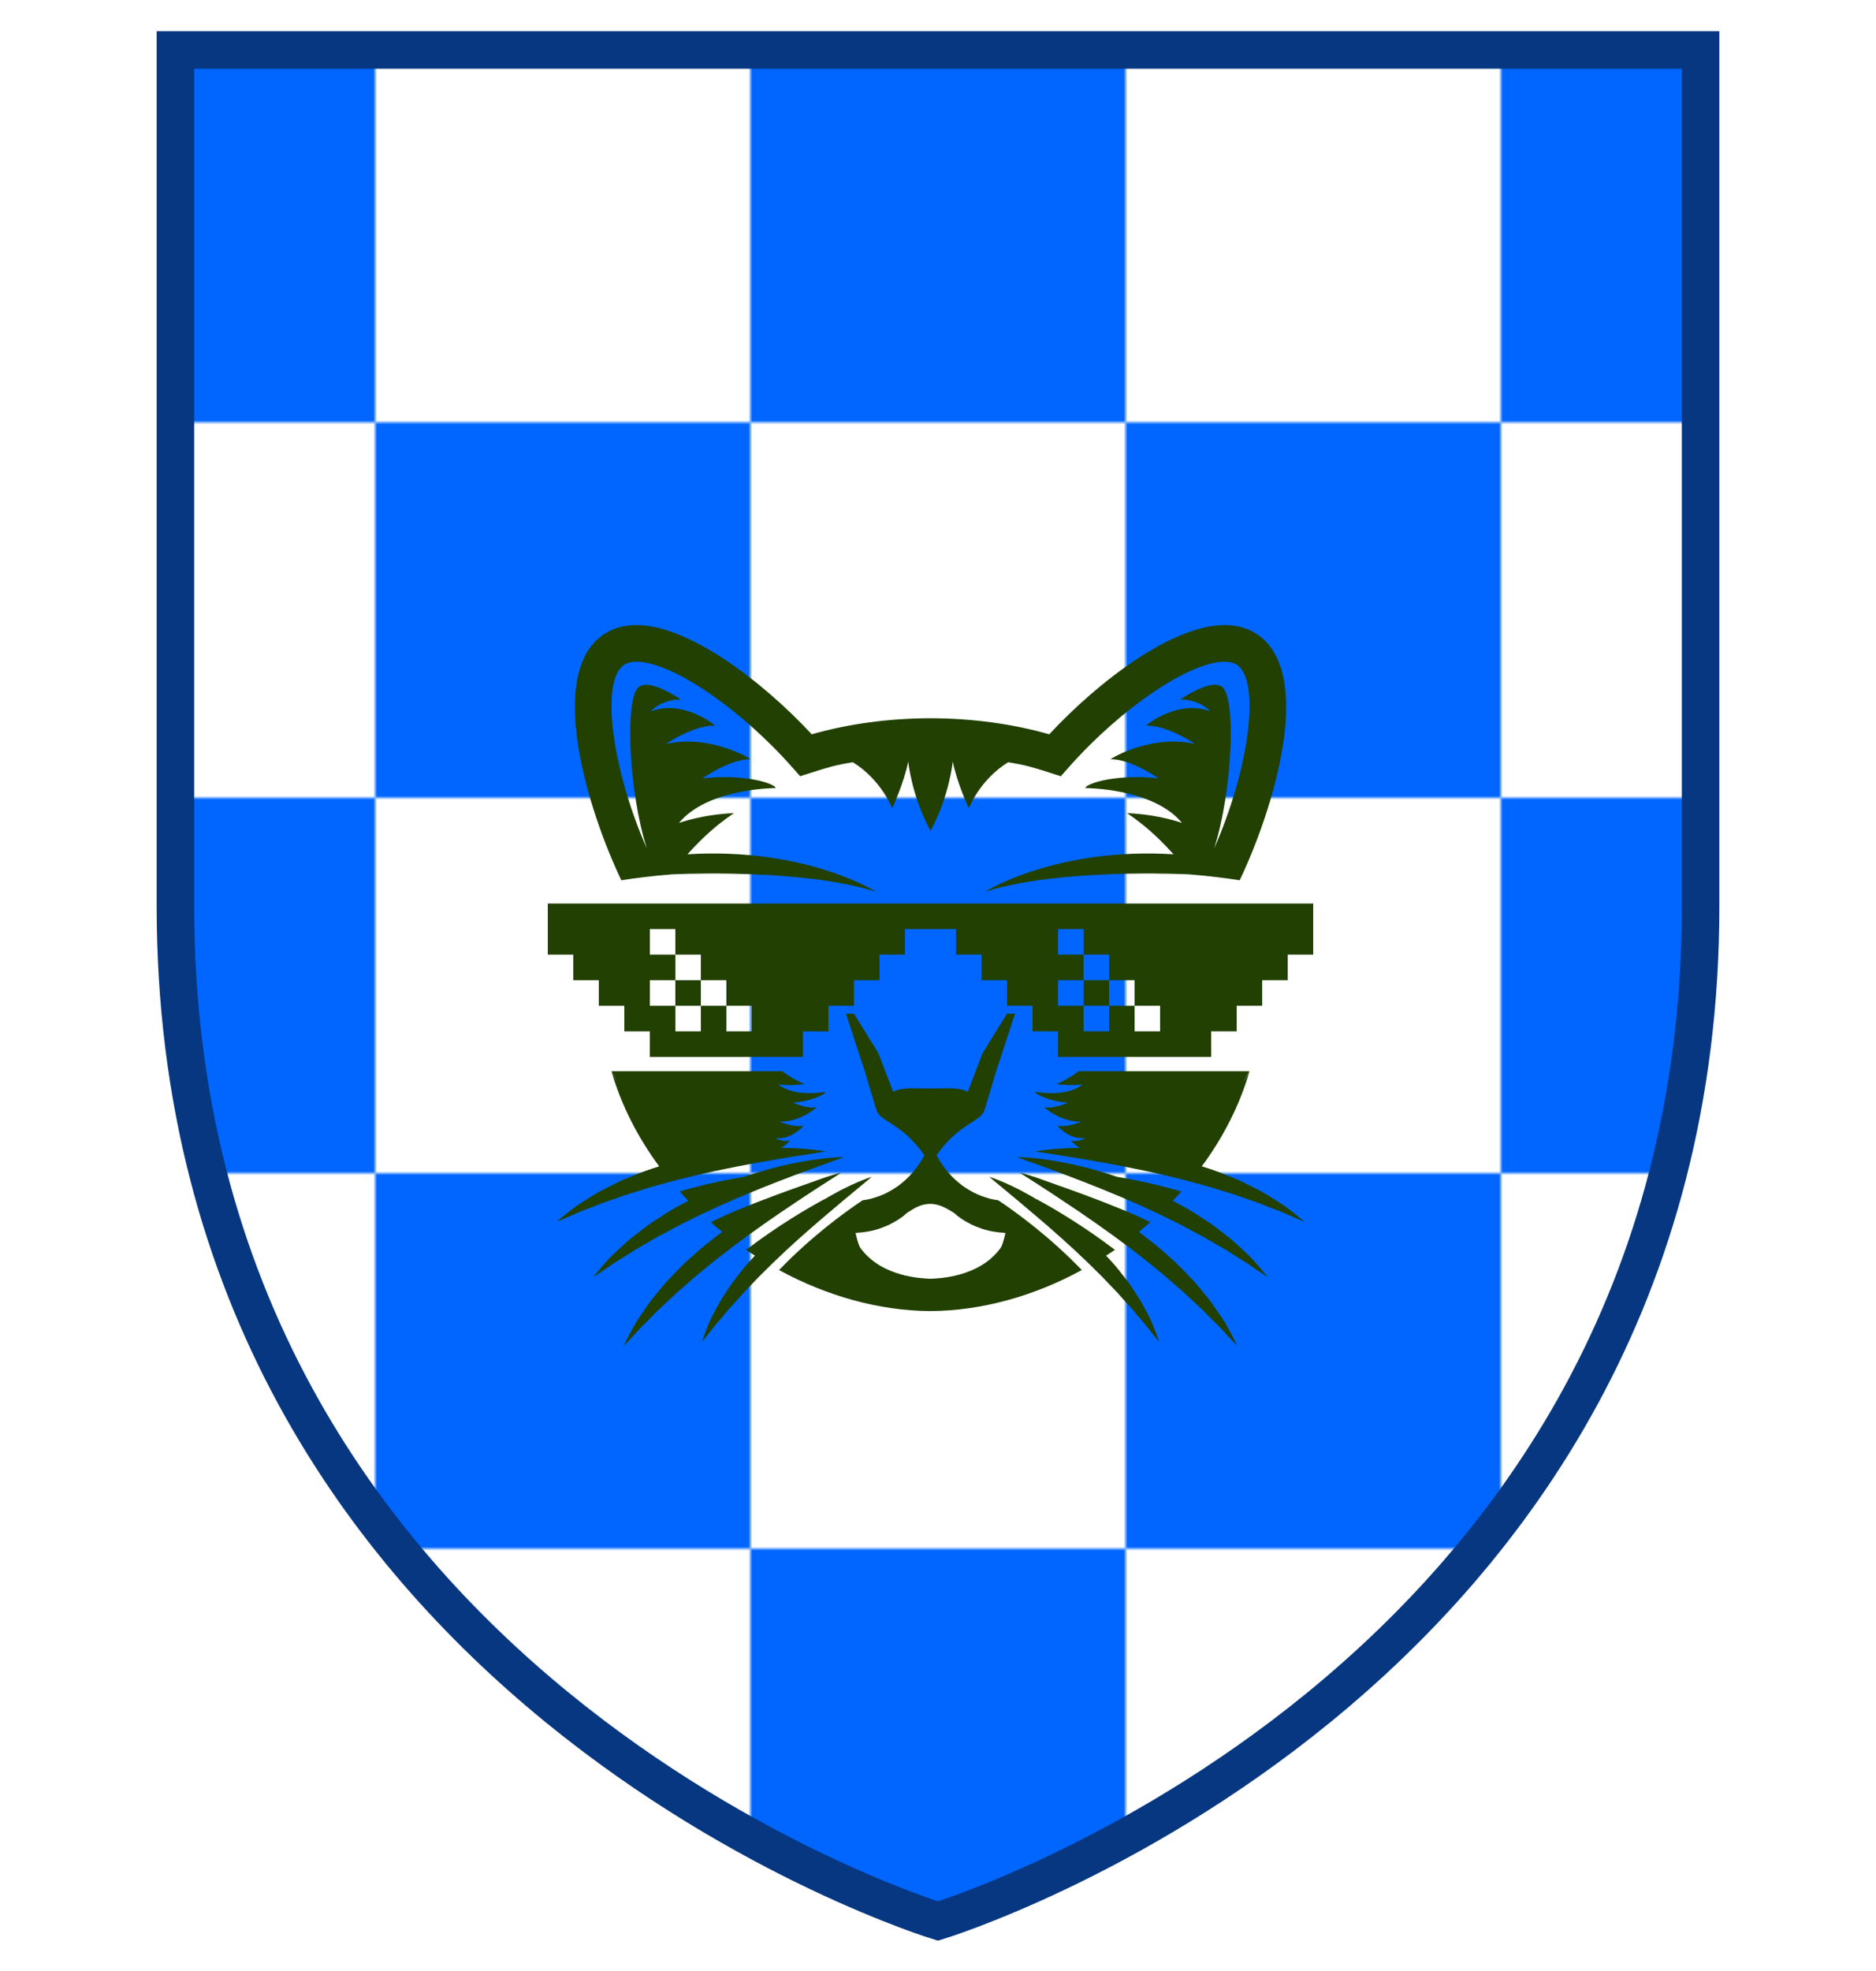 <svg width="500px" height="525px" viewBox="0 0 500 500" xmlns="http://www.w3.org/2000/svg" preserveAspectRatio="xMidYMid meet">
    <defs>
      <clipPath id="formato">
        <path d="M46.75,0.807L46.75,0.807v227.992c0,208.528,203.24,270.395,203.24,270.395s203.26-61.866,203.26-270.395V0.807H46.75z"/>
      </clipPath>
    </defs>

    <g id="fundo" fill="#0066ff" x="0">
      <path d="M46.75,0.807L46.75,0.807v227.992c0,208.528,203.24,270.395,203.24,270.395s203.26-61.866,203.26-270.395V0.807H46.75z"/>
    </g>

    <g id="estampa1" fill="#ffffff" x="0" clip-path="url(#formato)"><defs><pattern id="Pattern" x="0" y="0" width="200" height="200" patternUnits="userSpaceOnUse"><rect x="100" y="0" width="100" height="100"/><rect x="0" y="100" width="100" height="100"/></pattern></defs><rect fill="url(#Pattern)" x="0" y="0" width="500" height="500" clip-path="url(#corte-formato)" /></g>

    <g id="borda" fill="none" stroke="#063780" stroke-width="10" x="0">
      <path d="M46.75,0.807L46.75,0.807v227.992c0,208.528,203.24,270.395,203.24,270.395s203.26-61.866,203.26-270.395V0.807H46.75z"/>
    </g>

    
<g id="adorno" transform="scale(2) translate(64, 65)" data-nome="gato mestre colorido">
<path d="M83.802 59.295H80.4V62.701H83.802V59.295Z" fill="#214001"/>
<path d="M29.398 59.295H25.998V62.701H29.398V59.295Z" fill="#214001"/>
<path d="M9 49.086V55.894H12.4V59.298H15.8V62.702H19.2V66.106H22.6V69.511H43V66.106H46.4V62.702H49.8V59.298H53.2V55.894H56.6V52.488H63.4V55.892H66.8V59.296H70.2V62.7H73.6V66.104H77V69.51H97.4V66.104H100.8V62.7H104.2V59.296H107.6V55.892H111V49.084H9V49.086ZM36.198 66.104H32.798V62.7H29.398V66.104H25.998V62.7H22.6V59.296H26V55.892H22.6V52.488H26V55.892H29.4V59.296H32.8V62.7H36.2V66.104H36.198ZM90.598 66.104H87.197V62.7H83.798V66.104H80.397V62.7H76.997V59.296H80.397V55.892H76.997V52.488H80.397V55.892H83.798V59.296H87.197V62.7H90.598V66.104Z" fill="#214001"/>
<path d="M25.447 45.202C25.447 45.202 25.454 45.202 25.456 45.202C25.547 45.197 28.882 45.023 33.46 45.105C39.256 45.209 47.033 45.719 52.721 47.499C52.721 47.499 43.291 41.553 27.615 42.526C28.744 41.254 30.163 39.828 31.842 38.483C32.449 37.997 33.121 37.513 33.808 37.047C29.533 37.22 26.481 38.356 26.481 38.356C30.318 33.678 39.394 33.706 39.394 33.706C39.331 33.629 39.266 33.551 39.202 33.474C37.81 32.559 33.683 31.931 29.614 32.409C29.614 32.409 33.275 29.823 36.002 29.866C35.799 29.653 30.413 26.516 24.742 27.836C24.742 27.836 28.359 25.336 31.294 25.379C31.284 25.369 31.272 25.361 31.26 25.351C31.017 25.152 26.94 21.901 22.733 23.481C22.733 23.481 24.127 21.871 26.743 21.908C24.162 20.234 22.059 19.481 21.108 20.254C19.228 21.781 19.779 34.184 22.201 41.758C17.56 31.225 15.934 19.426 19.183 17.282C19.588 17.015 20.14 16.88 20.82 16.88C25.484 16.88 34.603 23.057 41.58 30.942L42.631 32.129L44.142 31.648C46.374 30.94 47.248 30.654 49.656 30.264C53.481 32.638 54.89 36.396 54.89 36.396C54.89 36.396 56.444 33.125 57.034 30.167C57.034 30.167 57.468 34.734 60.001 39.412C62.534 34.734 62.969 30.167 62.969 30.167C63.558 33.125 65.112 36.396 65.112 36.396C65.112 36.396 66.521 32.638 70.346 30.264C72.754 30.656 73.628 30.94 75.86 31.648L77.369 32.129L78.42 30.942C85.398 23.057 94.518 16.88 99.182 16.88C99.862 16.88 100.412 17.015 100.816 17.282C104.064 19.426 102.438 31.224 97.799 41.758C100.219 34.184 100.769 21.781 98.892 20.254C97.941 19.481 95.838 20.234 93.257 21.908C95.874 21.871 97.267 23.481 97.267 23.481C93.062 21.901 88.983 25.152 88.74 25.351C88.728 25.361 88.717 25.369 88.707 25.379C91.643 25.336 95.258 27.836 95.258 27.836C89.587 26.516 84.201 29.653 83.998 29.866C86.726 29.823 90.386 32.409 90.386 32.409C86.319 31.931 82.192 32.559 80.799 33.474C80.736 33.551 80.669 33.629 80.608 33.706C80.608 33.706 89.685 33.678 93.521 38.356C93.521 38.356 90.469 37.22 86.194 37.047C86.879 37.513 87.553 37.998 88.16 38.483C89.839 39.828 91.258 41.254 92.387 42.526C76.711 41.553 67.281 47.499 67.281 47.499C72.969 45.719 80.746 45.209 86.542 45.105C91.12 45.025 94.454 45.197 94.546 45.202C94.548 45.202 94.555 45.202 94.555 45.202C97.144 45.412 99.407 45.705 101.201 45.985C105.638 36.731 111.339 18.384 103.501 13.209C102.285 12.407 100.833 12 99.183 12C92.33 12 82.53 19.332 75.827 26.544C70.905 25.145 65.604 24.429 60.049 24.406V24.404C60.034 24.404 60.018 24.406 60.001 24.406C59.984 24.406 59.968 24.404 59.953 24.404V24.406C54.398 24.429 49.099 25.145 44.175 26.544C37.473 19.332 27.673 12 20.82 12C19.169 12 17.717 12.406 16.503 13.209C8.662 18.384 14.364 36.731 18.801 45.985C20.597 45.705 22.858 45.412 25.447 45.202Z" fill="#214001"/>
<path d="M22.38 94.205C22.812 93.961 23.239 93.684 23.697 93.439C24.157 93.195 24.626 92.944 25.105 92.691C25.585 92.442 26.057 92.161 26.552 91.913C27.054 91.671 27.558 91.422 28.064 91.165C29.07 90.642 30.124 90.171 31.169 89.686C31.686 89.43 32.213 89.196 32.743 88.976C33.269 88.744 33.794 88.514 34.314 88.285C35.366 87.851 36.4 87.422 37.402 87.008C38.416 86.621 39.383 86.206 40.322 85.866C41.254 85.504 42.136 85.163 42.958 84.861C43.78 84.557 44.536 84.278 45.205 84.031C45.878 83.791 46.465 83.58 46.949 83.407C47.409 83.242 47.772 83.111 48.032 83.018C48.321 82.914 48.479 82.858 48.479 82.858C48.479 82.858 48.309 82.856 48.002 82.866C47.726 82.876 47.339 82.894 46.847 82.934C46.328 82.971 45.701 83.04 44.984 83.131C44.272 83.24 43.457 83.333 42.588 83.519C42.151 83.602 41.696 83.691 41.224 83.782C40.756 83.881 40.274 84.006 39.777 84.121C38.781 84.35 37.752 84.662 36.684 84.978C36.188 85.116 35.702 85.297 35.201 85.467C32.58 85.908 29.635 86.535 26.57 87.43C26.942 87.846 27.326 88.255 27.716 88.66C27.466 88.792 27.217 88.926 26.976 89.068C25.94 89.621 24.939 90.201 24.007 90.828C23.541 91.135 23.08 91.435 22.63 91.731C22.188 92.041 21.771 92.367 21.363 92.677C20.549 93.305 19.775 93.884 19.13 94.512C18.463 95.11 17.869 95.676 17.349 96.175C16.847 96.704 16.44 97.19 16.097 97.58C15.687 98.056 15.393 98.412 15.225 98.621C15.113 98.759 15.055 98.832 15.055 98.832C15.055 98.832 15.568 98.519 16.422 97.943C16.849 97.654 17.364 97.305 17.943 96.896C18.553 96.525 19.24 96.11 19.967 95.634C20.682 95.145 21.528 94.712 22.38 94.205Z" fill="#214001"/>
<path d="M32.767 95.471C33.214 95.106 33.674 94.76 34.143 94.424C34.603 94.081 35.063 93.738 35.518 93.399C36.445 92.74 37.358 92.089 38.243 91.461C39.143 90.857 39.995 90.234 40.831 89.693C41.658 89.132 42.442 88.601 43.175 88.124C43.909 87.643 44.583 87.202 45.178 86.812C45.78 86.424 46.305 86.087 46.737 85.812C47.609 85.252 48.106 84.934 48.106 84.934C48.106 84.934 47.522 85.059 46.534 85.374C46.037 85.526 45.441 85.732 44.763 85.984C44.092 86.247 35.283 89.202 30.714 91.531C31.218 91.974 31.726 92.406 32.243 92.825C31.922 93.059 31.595 93.287 31.283 93.538C30.349 94.281 29.4 95.004 28.54 95.808C27.654 96.58 26.809 97.369 26.042 98.189C25.655 98.591 25.273 98.99 24.9 99.378C24.54 99.778 24.206 100.189 23.878 100.583C23.224 101.376 22.6 102.116 22.11 102.87C21.593 103.601 21.143 104.287 20.746 104.892C20.376 105.518 20.087 106.085 19.84 106.545C19.689 106.83 19.564 107.074 19.457 107.282C19.225 107.742 19.104 108 19.104 108C19.104 108 19.532 107.58 20.236 106.825C20.588 106.449 21.011 105.992 21.483 105.464C21.997 104.965 22.572 104.406 23.174 103.78C23.762 103.142 24.489 102.531 25.206 101.847C25.573 101.511 25.928 101.147 26.32 100.803C26.714 100.463 27.116 100.114 27.524 99.76C27.938 99.411 28.333 99.03 28.762 98.677C29.197 98.329 29.634 97.974 30.067 97.61C30.934 96.872 31.856 96.177 32.767 95.471Z" fill="#214001"/>
<path d="M42.329 93.842C43.054 93.204 43.768 92.575 44.46 91.965C45.167 91.374 45.829 90.772 46.486 90.236C47.136 89.686 47.75 89.165 48.319 88.685C49.883 87.386 51.092 86.382 51.712 85.867C52.009 85.62 52.172 85.484 52.172 85.484C52.172 85.484 51.965 85.544 51.602 85.675C51.4 85.746 51.152 85.84 50.86 85.959C50.446 86.12 49.953 86.334 49.391 86.595C48.839 86.867 48.199 87.152 47.541 87.529C47.21 87.713 46.861 87.903 46.503 88.1C46.274 88.231 46.044 88.371 45.812 88.513C45.859 88.478 45.906 88.443 45.952 88.409C43.536 89.711 39.639 92.002 35.427 95.207C35.814 95.474 36.208 95.728 36.601 95.982C36.531 96.059 36.453 96.13 36.386 96.209C35.701 96.94 35.052 97.686 34.473 98.449C34.182 98.828 33.893 99.201 33.611 99.563C33.343 99.937 33.096 100.316 32.854 100.681C32.374 101.416 31.916 102.102 31.572 102.792C31.202 103.461 30.888 104.089 30.611 104.641C30.567 104.745 30.525 104.842 30.483 104.942C30.295 105.389 30.143 105.795 30.011 106.134C29.693 106.965 29.541 107.444 29.541 107.444C29.541 107.444 29.884 107.059 30.433 106.373C30.708 106.03 31.038 105.615 31.404 105.134C31.805 104.678 32.257 104.164 32.723 103.59C33.178 103.009 33.75 102.439 34.305 101.807C34.592 101.496 34.864 101.162 35.169 100.842C35.476 100.523 35.789 100.199 36.108 99.867C36.429 99.541 36.734 99.189 37.068 98.857C37.408 98.529 37.748 98.192 38.087 97.852C38.757 97.162 39.478 96.499 40.186 95.827C40.873 95.132 41.632 94.511 42.329 93.842Z" fill="#214001"/>
<path d="M103.895 97.579C103.553 97.189 103.144 96.701 102.642 96.174C102.12 95.675 101.528 95.107 100.861 94.511C100.214 93.883 99.441 93.304 98.629 92.676C98.22 92.367 97.802 92.04 97.361 91.731C96.911 91.436 96.451 91.134 95.984 90.828C95.053 90.201 94.053 89.621 93.016 89.069C92.774 88.927 92.526 88.791 92.277 88.661C92.667 88.256 93.051 87.847 93.423 87.431C90.356 86.536 87.413 85.908 84.792 85.468C84.293 85.297 83.805 85.115 83.309 84.978C82.241 84.663 81.21 84.351 80.215 84.122C79.718 84.007 79.237 83.883 78.769 83.783C78.297 83.691 77.843 83.603 77.405 83.519C76.536 83.336 75.722 83.242 75.009 83.132C74.292 83.04 73.666 82.973 73.146 82.937C72.656 82.895 72.267 82.877 71.991 82.867C71.684 82.857 71.514 82.86 71.514 82.86C71.514 82.86 71.672 82.917 71.959 83.02C72.219 83.112 72.582 83.244 73.044 83.409C73.528 83.583 74.115 83.793 74.789 84.034C75.457 84.281 76.211 84.559 77.035 84.863C77.857 85.165 78.739 85.506 79.669 85.867C80.606 86.207 81.577 86.623 82.589 87.01C83.591 87.424 84.627 87.853 85.679 88.287C86.199 88.516 86.723 88.746 87.25 88.978C87.78 89.199 88.307 89.433 88.824 89.688C89.869 90.174 90.923 90.644 91.929 91.167C92.434 91.424 92.939 91.671 93.439 91.913C93.936 92.162 94.408 92.442 94.888 92.691C95.365 92.943 95.836 93.194 96.296 93.439C96.754 93.686 97.181 93.962 97.613 94.206C98.465 94.713 99.309 95.144 100.026 95.633C100.753 96.109 101.438 96.526 102.05 96.895C102.629 97.302 103.144 97.653 103.571 97.942C104.425 98.518 104.938 98.832 104.938 98.832C104.938 98.832 104.878 98.756 104.768 98.62C104.598 98.411 104.305 98.055 103.895 97.579Z" fill="#214001"/>
<path d="M100.149 106.543C99.902 106.085 99.614 105.518 99.243 104.892C98.847 104.287 98.398 103.603 97.879 102.87C97.389 102.114 96.766 101.376 96.114 100.581C95.785 100.187 95.452 99.776 95.091 99.376C94.718 98.987 94.338 98.591 93.951 98.187C93.184 97.367 92.338 96.579 91.453 95.806C90.594 95 89.645 94.279 88.71 93.536C88.398 93.286 88.073 93.057 87.751 92.823C88.268 92.404 88.777 91.972 89.279 91.529C84.71 89.202 75.9 86.247 75.23 85.982C74.551 85.731 73.956 85.526 73.459 85.372C72.47 85.057 71.887 84.932 71.887 84.932C71.887 84.932 72.385 85.252 73.256 85.81C73.688 86.087 74.213 86.424 74.815 86.811C75.412 87.2 76.084 87.643 76.817 88.122C77.551 88.601 78.335 89.13 79.162 89.691C79.999 90.234 80.849 90.855 81.751 91.459C82.635 92.087 83.547 92.736 84.475 93.397C84.931 93.736 85.39 94.079 85.85 94.422C86.319 94.758 86.781 95.104 87.226 95.468C88.136 96.175 89.058 96.87 89.921 97.606C90.356 97.968 90.793 98.324 91.228 98.673C91.656 99.027 92.052 99.407 92.465 99.755C92.874 100.109 93.275 100.458 93.669 100.798C94.061 101.142 94.416 101.506 94.783 101.843C95.5 102.528 96.227 103.137 96.816 103.776C97.418 104.401 97.993 104.962 98.506 105.459C98.98 105.988 99.403 106.444 99.754 106.82C100.457 107.574 100.886 107.995 100.886 107.995C100.886 107.995 100.764 107.736 100.532 107.279C100.426 107.072 100.299 106.828 100.149 106.543Z" fill="#214001"/>
<path d="M89.52 104.94C89.479 104.84 89.437 104.743 89.39 104.639C89.115 104.087 88.802 103.461 88.432 102.79C88.088 102.1 87.628 101.414 87.148 100.679C86.906 100.314 86.661 99.935 86.391 99.563C86.109 99.199 85.82 98.828 85.528 98.449C84.95 97.684 84.303 96.938 83.616 96.207C83.547 96.129 83.471 96.055 83.401 95.98C83.794 95.725 84.188 95.472 84.575 95.205C80.361 92 76.464 89.711 74.049 88.407C74.096 88.441 74.141 88.476 74.188 88.511C73.956 88.369 73.726 88.229 73.498 88.099C73.139 87.901 72.791 87.711 72.459 87.528C71.8 87.152 71.161 86.865 70.609 86.593C70.049 86.332 69.556 86.12 69.14 85.957C68.849 85.838 68.6 85.745 68.398 85.673C68.033 85.543 67.828 85.482 67.828 85.482C67.828 85.482 67.992 85.618 68.288 85.865C68.909 86.381 70.118 87.384 71.682 88.683C72.25 89.164 72.864 89.683 73.514 90.234C74.173 90.77 74.833 91.372 75.542 91.963C76.232 92.573 76.946 93.2 77.671 93.84C78.368 94.507 79.129 95.13 79.819 95.823C80.528 96.496 81.25 97.16 81.92 97.848C82.258 98.19 82.597 98.526 82.939 98.853C83.272 99.187 83.578 99.537 83.899 99.863C84.219 100.195 84.533 100.519 84.838 100.838C85.143 101.159 85.415 101.492 85.7 101.803C86.257 102.436 86.829 103.005 87.284 103.586C87.748 104.159 88.2 104.673 88.602 105.129C88.967 105.609 89.299 106.025 89.574 106.369C90.122 107.055 90.466 107.441 90.466 107.441C90.466 107.441 90.314 106.96 89.996 106.129C89.859 105.793 89.709 105.387 89.52 104.94Z" fill="#214001"/>
<path d="M18.258 88.289C18.728 88.132 19.2 87.944 19.697 87.788C20.195 87.635 20.704 87.479 21.221 87.321C21.741 87.169 22.256 86.982 22.79 86.833C23.328 86.69 23.87 86.543 24.416 86.388C25.503 86.065 26.627 85.805 27.746 85.525C28.301 85.371 28.861 85.244 29.425 85.127C29.983 85 30.544 84.875 31.096 84.748C32.211 84.519 33.308 84.294 34.37 84.079C35.439 83.892 36.467 83.668 37.454 83.513C38.438 83.334 39.37 83.169 40.232 83.027C41.099 82.885 41.891 82.755 42.594 82.64C43.301 82.531 43.919 82.434 44.425 82.358C44.987 82.271 45.411 82.206 45.684 82.164C45.91 82.129 46.033 82.109 46.033 82.109C46.033 82.109 45.91 82.084 45.684 82.047C45.411 82 44.986 81.937 44.419 81.875C43.902 81.813 43.273 81.758 42.551 81.713C41.986 81.69 41.361 81.648 40.69 81.638C40.505 81.636 40.318 81.635 40.125 81.638C39.993 81.638 39.852 81.636 39.715 81.636C39.245 80.368 39.323 79.171 39.571 78.204L36.068 78.416C35.246 78.499 32.916 79.762 27.687 79.059C23.218 78.458 19.218 75.115 17.479 71.416C18.776 75.862 20.922 80.135 23.844 84.087C23.81 84.099 23.777 84.109 23.744 84.119C22.623 84.468 21.529 84.845 20.499 85.284C19.982 85.496 19.473 85.705 18.975 85.909C18.483 86.127 18.012 86.369 17.552 86.596C16.635 87.057 15.766 87.481 15.011 87.972C14.244 88.433 13.554 88.873 12.948 89.269C12.356 89.69 11.861 90.092 11.453 90.411C10.687 91.014 10.247 91.391 10.195 91.438C10.212 91.434 10.282 91.406 10.389 91.366C10.63 91.271 11.082 91.092 11.699 90.827C12.173 90.625 12.745 90.379 13.392 90.087C14.064 89.84 14.814 89.561 15.62 89.234C16.413 88.888 17.324 88.626 18.258 88.289Z" fill="#214001"/>
<path d="M107.053 89.267C106.447 88.873 105.755 88.43 104.988 87.97C104.235 87.479 103.364 87.055 102.449 86.592C101.989 86.367 101.517 86.125 101.026 85.905C100.528 85.703 100.019 85.494 99.502 85.28C98.47 84.843 97.376 84.464 96.256 84.115C96.222 84.103 96.187 84.095 96.156 84.083C99.077 80.132 101.222 75.858 102.521 71.412C100.783 75.112 96.783 78.454 92.314 79.055C87.085 79.758 84.754 78.494 83.931 78.412C84.018 78.41 84.103 78.41 84.188 78.41L80.253 78.172C80.315 78.182 80.368 78.195 80.43 78.202C80.677 79.168 80.757 80.365 80.285 81.634C80.15 81.634 80.006 81.636 79.874 81.636C79.683 81.632 79.494 81.634 79.309 81.636C78.637 81.646 78.013 81.688 77.448 81.711C76.725 81.758 76.098 81.811 75.581 81.873C75.014 81.935 74.588 81.998 74.313 82.045C74.09 82.082 73.965 82.107 73.965 82.107C73.965 82.107 74.09 82.127 74.313 82.162C74.587 82.203 75.009 82.27 75.574 82.355C76.081 82.432 76.698 82.529 77.403 82.638C78.107 82.753 78.901 82.883 79.768 83.025C80.63 83.165 81.562 83.33 82.546 83.509C83.531 83.666 84.56 83.888 85.629 84.076C86.691 84.292 87.788 84.517 88.904 84.744C89.457 84.871 90.018 84.996 90.576 85.123C91.138 85.24 91.7 85.369 92.255 85.521C93.374 85.801 94.498 86.063 95.584 86.384C96.127 86.539 96.673 86.688 97.21 86.829C97.745 86.978 98.258 87.165 98.777 87.315C99.294 87.474 99.802 87.629 100.301 87.783C100.8 87.94 101.27 88.127 101.74 88.285C102.674 88.621 103.584 88.885 104.381 89.228C105.187 89.556 105.939 89.835 106.609 90.082C107.254 90.374 107.826 90.617 108.302 90.821C108.917 91.085 109.369 91.265 109.611 91.36C109.719 91.4 109.789 91.427 109.806 91.43C109.754 91.384 109.312 91.008 108.548 90.404C108.14 90.09 107.645 89.688 107.053 89.267Z" fill="#214001"/>
<path d="M67.96 88.408C67.165 88.181 66.38 87.914 65.661 87.53C64.954 87.136 64.262 86.715 63.687 86.2C63.081 85.71 62.58 85.156 62.121 84.614C61.914 84.331 61.694 84.061 61.512 83.787C61.339 83.508 61.157 83.243 61.009 82.978C60.939 82.851 60.875 82.734 60.81 82.61C63.889 78.176 66.945 78.129 67.212 76.467C67.217 76.468 67.227 76.473 67.232 76.475L68.676 71.66L66.938 69.018L64.972 74.161C63.688 73.523 62.554 73.732 60.045 73.72V73.719H59.948V73.72C57.439 73.732 56.305 73.522 55.021 74.161L53.055 69.018L51.316 71.66L52.76 76.475C52.766 76.473 52.776 76.468 52.781 76.467C53.047 78.129 56.105 78.176 59.181 82.61C59.118 82.734 59.054 82.849 58.984 82.978C58.836 83.241 58.654 83.507 58.481 83.787C58.301 84.061 58.079 84.331 57.874 84.614C57.414 85.156 56.913 85.709 56.306 86.2C55.731 86.715 55.039 87.136 54.332 87.53C53.612 87.914 52.828 88.181 52.031 88.408C51.678 88.49 51.319 88.553 50.959 88.602C48.609 90.166 44.169 93.38 39.818 97.899C46.223 101.382 53.182 103.311 59.943 103.361V103.365C59.958 103.365 59.975 103.363 59.992 103.363C60.007 103.363 60.023 103.365 60.04 103.365V103.361C66.8 103.311 73.76 101.382 80.165 97.899C75.814 93.38 71.374 90.166 69.024 88.602C68.672 88.553 68.314 88.492 67.96 88.408ZM69.333 94.971C66.443 98.907 61.04 98.998 60.002 99.061C58.961 98.998 53.56 98.907 50.67 94.971C50.357 94.542 50.012 92.951 50.012 92.951C51.112 92.891 52.204 92.719 53.233 92.367C53.809 92.151 54.387 91.946 54.906 91.639C55.168 91.49 55.436 91.36 55.683 91.198C55.928 91.034 56.165 90.861 56.4 90.692C56.598 90.54 56.76 90.347 56.97 90.221C57.667 89.807 58.536 89.086 60.002 89.086C61.247 89.086 62.338 89.809 63.033 90.221C63.243 90.347 63.407 90.54 63.602 90.692C63.837 90.861 64.074 91.034 64.319 91.198C64.566 91.36 64.834 91.49 65.096 91.639C65.614 91.946 66.193 92.151 66.768 92.367C67.795 92.72 68.889 92.891 69.99 92.951C69.99 92.951 69.648 94.542 69.333 94.971Z" fill="#214001"/>
<path d="M51.321 71.662L48.736 63.756H49.8L53.059 69.018L51.321 71.662Z" fill="#214001"/>
<path d="M68.673 71.662L71.259 63.756H70.194L66.936 69.018L68.673 71.662Z" fill="#214001"/>
<path d="M46.032 74.155C46.032 74.155 41.895 74.967 39.736 73.172C39.736 73.172 41.227 73.421 43.191 73.124C42.838 72.972 42.487 72.81 42.169 72.641C41.43 72.252 40.793 71.825 40.23 71.414H36.201H36.149H17.479L18.172 72.725L18.918 74.666L22.599 79.741L28.968 83.623L34.185 82.249L38.009 80.023C38.257 81.023 38.559 81.73 38.877 81.9C39.379 82.169 40.271 81.639 41.302 80.65C40.111 80.897 39.334 80.285 39.334 80.285C41.39 80.636 42.964 78.795 43.058 78.681C43.061 78.676 43.066 78.671 43.069 78.666C41.734 78.943 39.866 78.122 39.866 78.122C42.568 78.225 44.747 76.321 44.822 76.205C43.581 76.466 41.685 75.608 41.685 75.608C43.581 75.468 45.409 74.818 45.964 74.277C45.987 74.237 46.011 74.195 46.032 74.155Z" fill="#214001"/>
<path d="M83.834 71.416H83.784H79.754C79.192 71.827 78.553 72.254 77.814 72.643C77.496 72.81 77.146 72.974 76.792 73.126C78.757 73.423 80.247 73.174 80.247 73.174C78.086 74.969 73.949 74.157 73.949 74.157C73.971 74.197 73.994 74.239 74.018 74.279C74.573 74.82 76.4 75.468 78.295 75.61C78.295 75.61 76.399 76.468 75.158 76.207C75.231 76.323 77.413 78.227 80.114 78.124C80.114 78.124 78.245 78.947 76.911 78.668C76.914 78.673 76.921 78.678 76.922 78.683C77.016 78.797 78.59 80.638 80.646 80.287C80.646 80.287 79.869 80.898 78.678 80.651C79.709 81.643 80.601 82.171 81.103 81.902C81.419 81.731 81.721 81.024 81.97 80.025L85.793 82.251L91.011 83.625L97.377 79.743L101.059 74.668L101.805 72.727L102.5 71.416H83.834Z" fill="#214001"/>
</g>

</svg>
